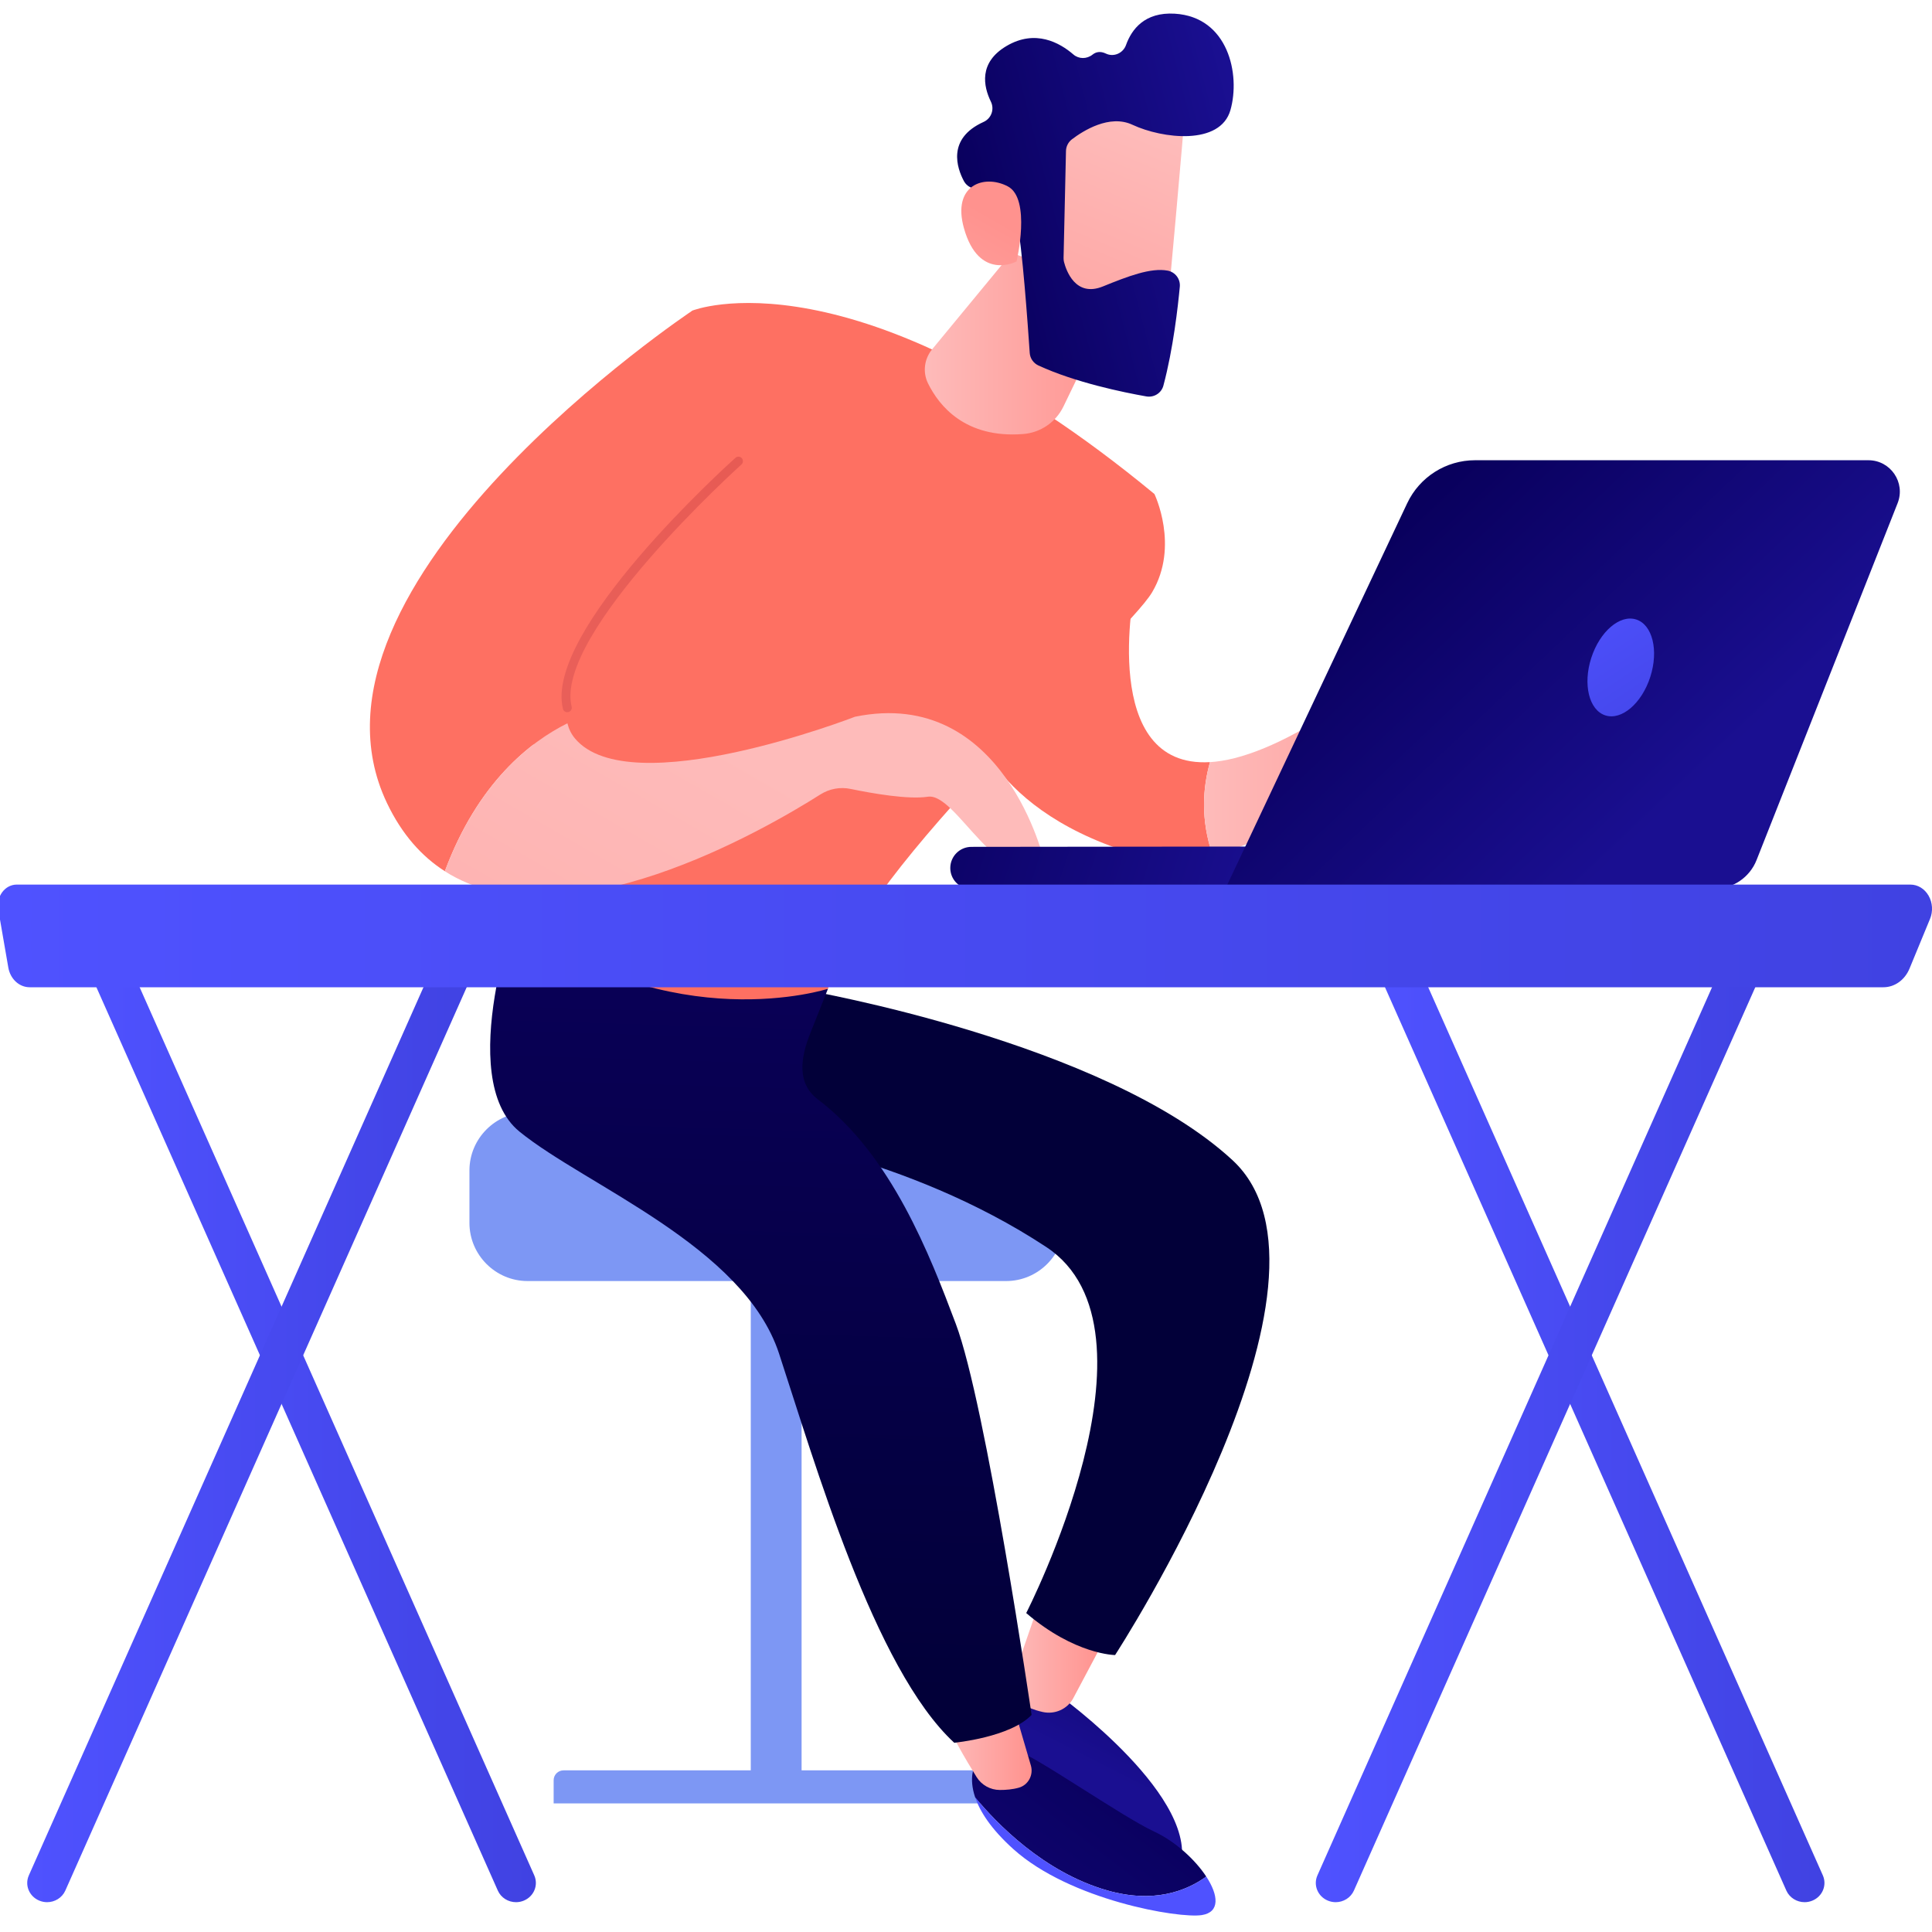 <?xml version="1.0" encoding="utf-8"?>
<!-- Generator: Adobe Illustrator 25.3.1, SVG Export Plug-In . SVG Version: 6.00 Build 0)  -->
<svg version="1.1" id="Layer_1" xmlns="http://www.w3.org/2000/svg" xmlns:xlink="http://www.w3.org/1999/xlink" x="0px" y="0px"
	 viewBox="0 0 600 600" style="enable-background:new 0 0 600 600;" xml:space="preserve">
<style type="text/css">
	.st0{fill:#7D97F4;}
	.st1{fill:url(#SVGID_1_);}
	.st2{fill:url(#SVGID_2_);}
	.st3{fill:url(#SVGID_3_);}
	.st4{fill:url(#SVGID_4_);}
	.st5{fill:url(#SVGID_5_);}
	.st6{fill:url(#SVGID_6_);}
	.st7{fill:url(#SVGID_7_);}
	.st8{fill:url(#SVGID_8_);}
	.st9{fill:url(#SVGID_9_);}
	.st10{fill:url(#SVGID_10_);}
	.st11{fill:url(#SVGID_11_);}
	.st12{fill:url(#SVGID_12_);}
	.st13{fill:url(#SVGID_13_);}
	.st14{fill:url(#SVGID_14_);}
	.st15{fill:url(#SVGID_15_);}
	.st16{fill:url(#SVGID_16_);}
	.st17{fill:url(#SVGID_17_);}
	.st18{fill:url(#SVGID_18_);}
	.st19{fill:url(#SVGID_19_);}
	.st20{fill:url(#SVGID_20_);}
	.st21{fill:url(#SVGID_21_);}
	.st22{fill:url(#SVGID_22_);}
	.st23{fill:url(#SVGID_23_);}
	.st24{fill:url(#SVGID_24_);}
	.st25{fill:url(#SVGID_25_);}
</style>
<g>
	<g>
		<rect x="233.16" y="386.1" class="st0" width="15.78" height="170.69"/>
		<path class="st0" d="M171.93,560.07h138.24v-7.42c0-1.58-1.28-2.85-2.85-2.85H175.01c-1.7,0-3.07,1.38-3.07,3.07V560.07z"/>
		<path class="st0" d="M145.79,379.8c0,9.92,8.12,18.04,18.04,18.04h148.64c9.92,0,18.04-8.12,18.04-18.04v-16.31
			c0-9.92-8.12-18.04-18.04-18.04H163.83c-9.92,0-18.04,8.12-18.04,18.04V379.8z"/>
	</g>
	<g>
		
			<linearGradient id="SVGID_1_" gradientUnits="userSpaceOnUse" x1="6146.746" y1="493.8" x2="6118.884" y2="548.595" gradientTransform="matrix(1 0 0 1 -5779.37 0)">
			<stop  offset="0" style="stop-color:#09005D"/>
			<stop  offset="1" style="stop-color:#1A0F91"/>
		</linearGradient>
		<path class="st1" d="M328.96,526.54c0,0,45.07,32.49,37.24,54.31c0,0-49.31-21.28-55.27-38.04c-5.96-16.76,1.01-24.16,1.01-24.16
			L328.96,526.54z"/>
		
			<linearGradient id="SVGID_2_" gradientUnits="userSpaceOnUse" x1="6093.765" y1="515.606" x2="6121.52" y2="515.606" gradientTransform="matrix(1 0 0 1 -5779.37 0)">
			<stop  offset="0" style="stop-color:#FEBBBA"/>
			<stop  offset="1" style="stop-color:#FF928E"/>
		</linearGradient>
		<path class="st2" d="M322.19,499.32l-7.37,21.3c-1.11,3.21,0,6.88,2.88,8.69c1.44,0.91,3.41,1.75,6.1,2.36
			c3.8,0.86,7.72-0.89,9.54-4.33l8.82-16.6L322.19,499.32z"/>
		
			<linearGradient id="SVGID_3_" gradientUnits="userSpaceOnUse" x1="6135.898" y1="329.281" x2="6253.847" y2="163.967" gradientTransform="matrix(1 0 0 1 -5779.37 0)">
			<stop  offset="0" style="stop-color:#020039"/>
			<stop  offset="1" style="stop-color:#090056"/>
		</linearGradient>
		<path class="st3" d="M250.47,307.56c0,0,92.57,16.04,132.28,52.73c39.71,36.68-36.45,153.7-36.45,153.7s-12.48-0.08-27.6-13.04
			c0,0,45.16-88,6.24-113.67c-43.75-28.85-94.17-35.35-94.17-35.35l18.8-41.54L250.47,307.56z"/>
		
			<linearGradient id="SVGID_4_" gradientUnits="userSpaceOnUse" x1="6130.577" y1="549.202" x2="6033.989" y2="675.509" gradientTransform="matrix(1 0 0 1 -5779.37 0)">
			<stop  offset="0" style="stop-color:#09005D"/>
			<stop  offset="1" style="stop-color:#1A0F91"/>
		</linearGradient>
		<path class="st4" d="M358.37,568.78c-9.91-4.59-37.98-24.23-42.71-25.1c-4.73-0.87-12.94,4.69-12.94,4.69s-2,3.59,0.14,9.85
			c6.59,7.97,21.21,23.16,40.88,28.83c14.46,4.16,24.58,0.28,30.88-4.26C371.16,577.51,364.98,571.84,358.37,568.78z"/>
		
			<linearGradient id="SVGID_5_" gradientUnits="userSpaceOnUse" x1="4991.648" y1="2887.723" x2="4396.315" y2="4108.504" gradientTransform="matrix(1 0 0 1 -5779.37 0)">
			<stop  offset="0" style="stop-color:#4F52FF"/>
			<stop  offset="1" style="stop-color:#4042E2"/>
		</linearGradient>
		<path class="st5" d="M343.74,587.05c-19.66-5.66-34.29-20.86-40.88-28.83c1.44,4.23,4.77,9.68,11.88,16.07
			c17.63,15.84,51.3,21.56,58.47,20.46c5.74-0.88,5.2-6.18,1.41-11.96C368.32,587.34,358.21,591.22,343.74,587.05z"/>
		
			<linearGradient id="SVGID_6_" gradientUnits="userSpaceOnUse" x1="6073.694" y1="541.22" x2="6099.744" y2="541.22" gradientTransform="matrix(1 0 0 1 -5779.37 0)">
			<stop  offset="0" style="stop-color:#FEBBBA"/>
			<stop  offset="1" style="stop-color:#FF928E"/>
		</linearGradient>
		<path class="st6" d="M294.32,534.51c0.11,2.73,5.69,12.1,8.96,17.35c1.55,2.5,4.27,4.02,7.21,4.03c1.86,0.01,4.01-0.16,5.95-0.72
			c2.92-0.84,4.56-3.95,3.71-6.87l-6.38-21.77L294.32,534.51z"/>
		
			<linearGradient id="SVGID_7_" gradientUnits="userSpaceOnUse" x1="6012.843" y1="524.544" x2="6019.344" y2="303.507" gradientTransform="matrix(1 0 0 1 -5779.37 0)">
			<stop  offset="0" style="stop-color:#020039"/>
			<stop  offset="1" style="stop-color:#090056"/>
		</linearGradient>
		<path class="st7" d="M161.36,279.77c0,0-20.56,54.97,0,71.69c20.56,16.72,69.6,35.54,80.56,68.84
			c10.96,33.3,29.55,98.01,54.43,120.93c0,0,17.48-1.69,24.02-8.66c0,0-14.17-96.6-23.52-121.39
			c-8.09-21.47-20.02-52.45-42.87-69.77c-6.54-4.96-5.4-12.81-2.37-20.44l5.52-13.89L161.36,279.77z"/>
		
			<linearGradient id="SVGID_8_" gradientUnits="userSpaceOnUse" x1="121.019" y1="4319.134" x2="-226.452" y2="4555.414" gradientTransform="matrix(1 0 0 1 -5779.37 0)">
			<stop  offset="0" style="stop-color:#FE7062"/>
			<stop  offset="1" style="stop-color:#FF928E"/>
		</linearGradient>
		<path class="st8" d="M375.78,236.68c-34.47,2.08-23.73-52.99-23.11-55.18l-52.32,36.95c0,0,2.77,29.45,46.27,44.9
			c11.01,3.91,21.06,4.08,29.96,2.17C372.78,254.47,373.55,244.54,375.78,236.68z"/>
		
			<linearGradient id="SVGID_9_" gradientUnits="userSpaceOnUse" x1="6153.29" y1="240.831" x2="6244.158" y2="240.831" gradientTransform="matrix(1 0 0 1 -5779.37 0)">
			<stop  offset="0" style="stop-color:#FEBBBA"/>
			<stop  offset="1" style="stop-color:#FF928E"/>
		</linearGradient>
		<path class="st9" d="M442.43,220.11c-12.85-8.94-27.4,0-27.4,0c-17.17,11.23-29.88,16.01-39.26,16.58
			c-2.22,7.86-2.99,17.78,0.8,28.84c19.24-4.14,33.01-18.06,38.99-25.21c2.15-2.57,5.97-3.02,8.6-0.94c2.67,2.11,5.27,5,4.8,8.05
			c-0.93,6,6.04,7.91,6.56,5.73c0.52-2.18-2.38-15.08-2.38-15.08s13.93,14.01,19.37,19.39c5.44,5.38,12.28,0,12.28,0
			S455.28,229.04,442.43,220.11z"/>
		
			<linearGradient id="SVGID_10_" gradientUnits="userSpaceOnUse" x1="70.271" y1="4244.496" x2="-277.201" y2="4480.777" gradientTransform="matrix(1 0 0 1 -5779.37 0)">
			<stop  offset="0" style="stop-color:#FE7062"/>
			<stop  offset="1" style="stop-color:#FF928E"/>
		</linearGradient>
		<path class="st10" d="M215.04,96.45c0,0,50.15-20.08,143.48,56.97c0,0,7.8,16.14-0.71,30.5c-8.5,14.36-89.54,84.34-100.67,123.15
			c0,0-48.28,15.69-98.2-21.51C158.94,285.57,163.35,177.56,215.04,96.45z"/>
		
			<linearGradient id="SVGID_11_" gradientUnits="userSpaceOnUse" x1="6066.588" y1="106.726" x2="6126.878" y2="106.726" gradientTransform="matrix(1 0 0 1 -5779.37 0)">
			<stop  offset="0" style="stop-color:#FEBBBA"/>
			<stop  offset="1" style="stop-color:#FF928E"/>
		</linearGradient>
		<path class="st11" d="M314.18,78.54l-24.69,29.93c-2.45,2.97-2.99,7.1-1.3,10.56c3.43,6.99,11.56,17.17,29.59,15.76
			c5.36-0.42,10.11-3.66,12.46-8.5l17.26-35.68L314.18,78.54z"/>
		
			<linearGradient id="SVGID_12_" gradientUnits="userSpaceOnUse" x1="42.965" y1="4204.36" x2="-304.506" y2="4440.64" gradientTransform="matrix(1 0 0 1 -5779.37 0)">
			<stop  offset="0" style="stop-color:#FE7062"/>
			<stop  offset="1" style="stop-color:#FF928E"/>
		</linearGradient>
		<path class="st12" d="M176.22,224.63c-5.82-23.71,53.15-76.57,53.15-76.57l-14.32-51.61c0,0-127.33,84.77-94.88,152.93
			c4.65,9.77,10.83,16.62,17.99,21.19C148.41,242.98,164.75,230.33,176.22,224.63z"/>
		<linearGradient id="SVGID_13_" gradientUnits="userSpaceOnUse" x1="518.308" y1="110.247" x2="159.255" y2="191.324">
			<stop  offset="0" style="stop-color:#E1473D"/>
			<stop  offset="1" style="stop-color:#E9605A"/>
		</linearGradient>
		<path class="st13" d="M176.18,221.18c-0.63,0-1.2-0.42-1.35-1.06c-5.95-24.24,51.14-75.76,53.57-77.94
			c0.57-0.51,1.45-0.47,1.97,0.11c0.51,0.57,0.46,1.45-0.11,1.97c-0.58,0.52-58.28,52.57-52.73,75.2c0.18,0.75-0.27,1.5-1.02,1.68
			C176.4,221.17,176.29,221.18,176.18,221.18z"/>
		
			<linearGradient id="SVGID_14_" gradientUnits="userSpaceOnUse" x1="6025.475" y1="241.925" x2="5794.652" y2="643.027" gradientTransform="matrix(1 0 0 1 -5779.37 0)">
			<stop  offset="0" style="stop-color:#FEBBBA"/>
			<stop  offset="1" style="stop-color:#FF928E"/>
		</linearGradient>
		<path class="st14" d="M265.53,222.59c0,0-69.92,27.14-86.98,6.73c-1.16-1.39-1.91-2.96-2.34-4.69
			c-11.47,5.7-27.81,18.35-38.06,45.95c36.77,23.5,99.62-13.07,116.62-23.85c2.8-1.77,6.15-2.4,9.39-1.72
			c6.55,1.36,17.88,3.36,23.99,2.42c8.93-1.38,21.77,30.14,36.25,20.42C324.4,267.84,312,213.06,265.53,222.59z"/>
		<g>
			
				<linearGradient id="SVGID_15_" gradientUnits="userSpaceOnUse" x1="6305.004" y1="239.601" x2="6229.634" y2="339.309" gradientTransform="matrix(0.968 -0.25 0.25 0.968 -5811.322 1382.31)">
				<stop  offset="0" style="stop-color:#FEBBBA"/>
				<stop  offset="1" style="stop-color:#FF928E"/>
			</linearGradient>
			<path class="st15" d="M367.9,34.58c0.25,0.96-5.79,66.38-5.79,66.38l-37.28-4.24l-3.49-62.86
				C321.34,33.86,363.74,18.47,367.9,34.58z"/>
			
				<linearGradient id="SVGID_16_" gradientUnits="userSpaceOnUse" x1="6247.442" y1="263.653" x2="6337.472" y2="263.653" gradientTransform="matrix(0.968 -0.25 0.25 0.968 -5811.322 1382.31)">
				<stop  offset="0" style="stop-color:#09005D"/>
				<stop  offset="1" style="stop-color:#1A0F91"/>
			</linearGradient>
			<path class="st16" d="M331.05,46.89l-0.75,33.23c-0.01,0.43,0.04,0.84,0.14,1.25c0.65,2.53,3.52,11.06,12.07,7.59
				c7.76-3.15,14.88-5.9,20.13-4.91c2.35,0.45,3.98,2.6,3.76,4.99c-0.55,5.94-2.04,19.31-5.1,30.73c-0.62,2.32-2.93,3.75-5.29,3.34
				c-7.12-1.25-22.06-4.32-33.51-9.6c-1.55-0.72-2.59-2.2-2.71-3.91c-0.56-8.31-2.35-33.55-3.94-40.51
				c-1.49-6.53-10.04-9.6-13.72-10.63c-1.21-0.34-2.21-1.15-2.8-2.26c-2.08-3.91-5.37-13.14,6.13-18.33
				c2.41-1.09,3.43-3.92,2.27-6.3c-2.31-4.73-3.88-12.15,4.9-17.31c8.92-5.24,16.48-1,20.71,2.65c1.71,1.48,4.19,1.46,5.96,0.05
				c1.01-0.8,2.37-1.18,4.17-0.31c2.42,1.16,5.32-0.13,6.22-2.66c1.74-4.86,5.78-10.3,15.14-9.74c16.61,1,20.44,18.86,17.3,29.92
				c-3.14,11.06-21.08,8.95-30.45,4.57c-7.12-3.32-15.31,1.88-18.83,4.56C331.74,44.18,331.08,45.49,331.05,46.89z"/>
			
				<linearGradient id="SVGID_17_" gradientUnits="userSpaceOnUse" x1="6194.618" y1="318.562" x2="6255.069" y2="256.54" gradientTransform="matrix(0.968 -0.25 0.25 0.968 -5811.322 1382.31)">
				<stop  offset="0" style="stop-color:#FEBBBA"/>
				<stop  offset="1" style="stop-color:#FF928E"/>
			</linearGradient>
			<path class="st17" d="M315.7,81.2c0,0,4.64-19.5-2.75-23.34c-7.39-3.84-17.33-0.34-13.59,13.01
				C304.01,87.48,315.7,81.2,315.7,81.2z"/>
		</g>
	</g>
	<g>
		
			<linearGradient id="SVGID_18_" gradientUnits="userSpaceOnUse" x1="4452.431" y1="591.518" x2="4334.242" y2="623.91" gradientTransform="matrix(-0.999 -0.049 -0.049 0.999 4752.775 -133.716)">
			<stop  offset="0" style="stop-color:#09005D"/>
			<stop  offset="1" style="stop-color:#1A0F91"/>
		</linearGradient>
		<path class="st18" d="M301.35,276.12c0.11,0.01,0.22,0.01,0.34,0.01l146.69-0.16c3.63,0,6.56-2.95,6.56-6.57
			c0-3.63-2.96-6.62-6.57-6.56l-146.69,0.16c-3.63,0-6.56,2.95-6.56,6.57C295.12,273.08,297.88,275.95,301.35,276.12z"/>
		
			<linearGradient id="SVGID_19_" gradientUnits="userSpaceOnUse" x1="4349.827" y1="160.791" x2="4265.966" y2="249.426" gradientTransform="matrix(-1 0 0 1 4786.257 0)">
			<stop  offset="0" style="stop-color:#09005D"/>
			<stop  offset="1" style="stop-color:#1A0F91"/>
		</linearGradient>
		<path class="st19" d="M580.25,142.93H458.08c-9.01,0-17.21,5.2-21.06,13.35l-56.48,119.76h151.82c5.81,0,11.03-3.55,13.16-8.95
			l43.8-110.82C591.85,149.87,587.14,142.93,580.25,142.93z"/>
		
			<linearGradient id="SVGID_20_" gradientUnits="userSpaceOnUse" x1="4299.129" y1="182.86" x2="4261.079" y2="240.16" gradientTransform="matrix(-1 0 0 1 4786.257 0)">
			<stop  offset="0" style="stop-color:#4F52FF"/>
			<stop  offset="1" style="stop-color:#4042E2"/>
		</linearGradient>
		<path class="st20" d="M494.18,204.33c-2.65,8.22-0.69,16.21,4.37,17.84c5.06,1.63,11.31-3.72,13.96-11.94
			c2.65-8.23,0.69-16.21-4.37-17.84C503.08,190.76,496.83,196.11,494.18,204.33z"/>
	</g>
	<g>
		<g>
			<linearGradient id="SVGID_21_" gradientUnits="userSpaceOnUse" x1="424.994" y1="439.294" x2="566.607" y2="439.294">
				<stop  offset="0" style="stop-color:#4F52FF"/>
				<stop  offset="1" style="stop-color:#4042E2"/>
			</linearGradient>
			<path class="st21" d="M560.44,590.74c0.81,0,1.64-0.16,2.43-0.49c3.13-1.3,4.57-4.81,3.23-7.84L436.82,291.46
				c-1.34-3.03-4.97-4.42-8.1-3.12c-3.13,1.3-4.57,4.81-3.23,7.84l129.28,290.96C555.78,589.39,558.06,590.74,560.44,590.74z"/>
			<linearGradient id="SVGID_22_" gradientUnits="userSpaceOnUse" x1="408.641" y1="439.293" x2="550.254" y2="439.293">
				<stop  offset="0" style="stop-color:#4F52FF"/>
				<stop  offset="1" style="stop-color:#4042E2"/>
			</linearGradient>
			<path class="st22" d="M414.8,590.74c2.39,0,4.66-1.35,5.67-3.61l129.28-290.96c1.35-3.03-0.1-6.54-3.23-7.84
				c-3.13-1.3-6.75,0.1-8.1,3.12L409.14,582.41c-1.35,3.03,0.1,6.54,3.23,7.84C413.16,590.58,413.99,590.74,414.8,590.74z"/>
			<linearGradient id="SVGID_23_" gradientUnits="userSpaceOnUse" x1="24.813" y1="439.294" x2="166.426" y2="439.294">
				<stop  offset="0" style="stop-color:#4F52FF"/>
				<stop  offset="1" style="stop-color:#4042E2"/>
			</linearGradient>
			<path class="st23" d="M160.26,590.74c0.81,0,1.64-0.16,2.43-0.49c3.13-1.3,4.57-4.81,3.23-7.84L36.64,291.46
				c-1.35-3.03-4.97-4.42-8.1-3.12c-3.13,1.3-4.57,4.81-3.23,7.84L154.6,587.13C155.6,589.39,157.87,590.74,160.26,590.74z"/>
			<linearGradient id="SVGID_24_" gradientUnits="userSpaceOnUse" x1="8.46" y1="439.293" x2="150.073" y2="439.293">
				<stop  offset="0" style="stop-color:#4F52FF"/>
				<stop  offset="1" style="stop-color:#4042E2"/>
			</linearGradient>
			<path class="st24" d="M14.62,590.74c2.39,0,4.66-1.35,5.67-3.61l129.28-290.96c1.35-3.03-0.1-6.54-3.23-7.84
				c-3.13-1.3-6.75,0.1-8.1,3.12L8.96,582.41c-1.35,3.03,0.1,6.54,3.23,7.84C12.98,590.58,13.81,590.74,14.62,590.74z"/>
		</g>
		<linearGradient id="SVGID_25_" gradientUnits="userSpaceOnUse" x1="-0.647" y1="290.664" x2="600" y2="290.664">
			<stop  offset="0" style="stop-color:#4F52FF"/>
			<stop  offset="1" style="stop-color:#4042E2"/>
		</linearGradient>
		<path class="st25" d="M-0.54,282.47c-0.33-1.91,0.12-3.88,1.22-5.38c1.1-1.5,2.75-2.37,4.49-2.37h588.14
			c2.28,0,4.41,1.3,5.64,3.46c1.23,2.15,1.4,4.86,0.44,7.18l-6.37,15.44c-1.46,3.54-4.62,5.8-8.1,5.8H9.21
			c-3.24,0-6.02-2.57-6.63-6.13L-0.54,282.47z"/>
	</g>
</g>
</svg>

